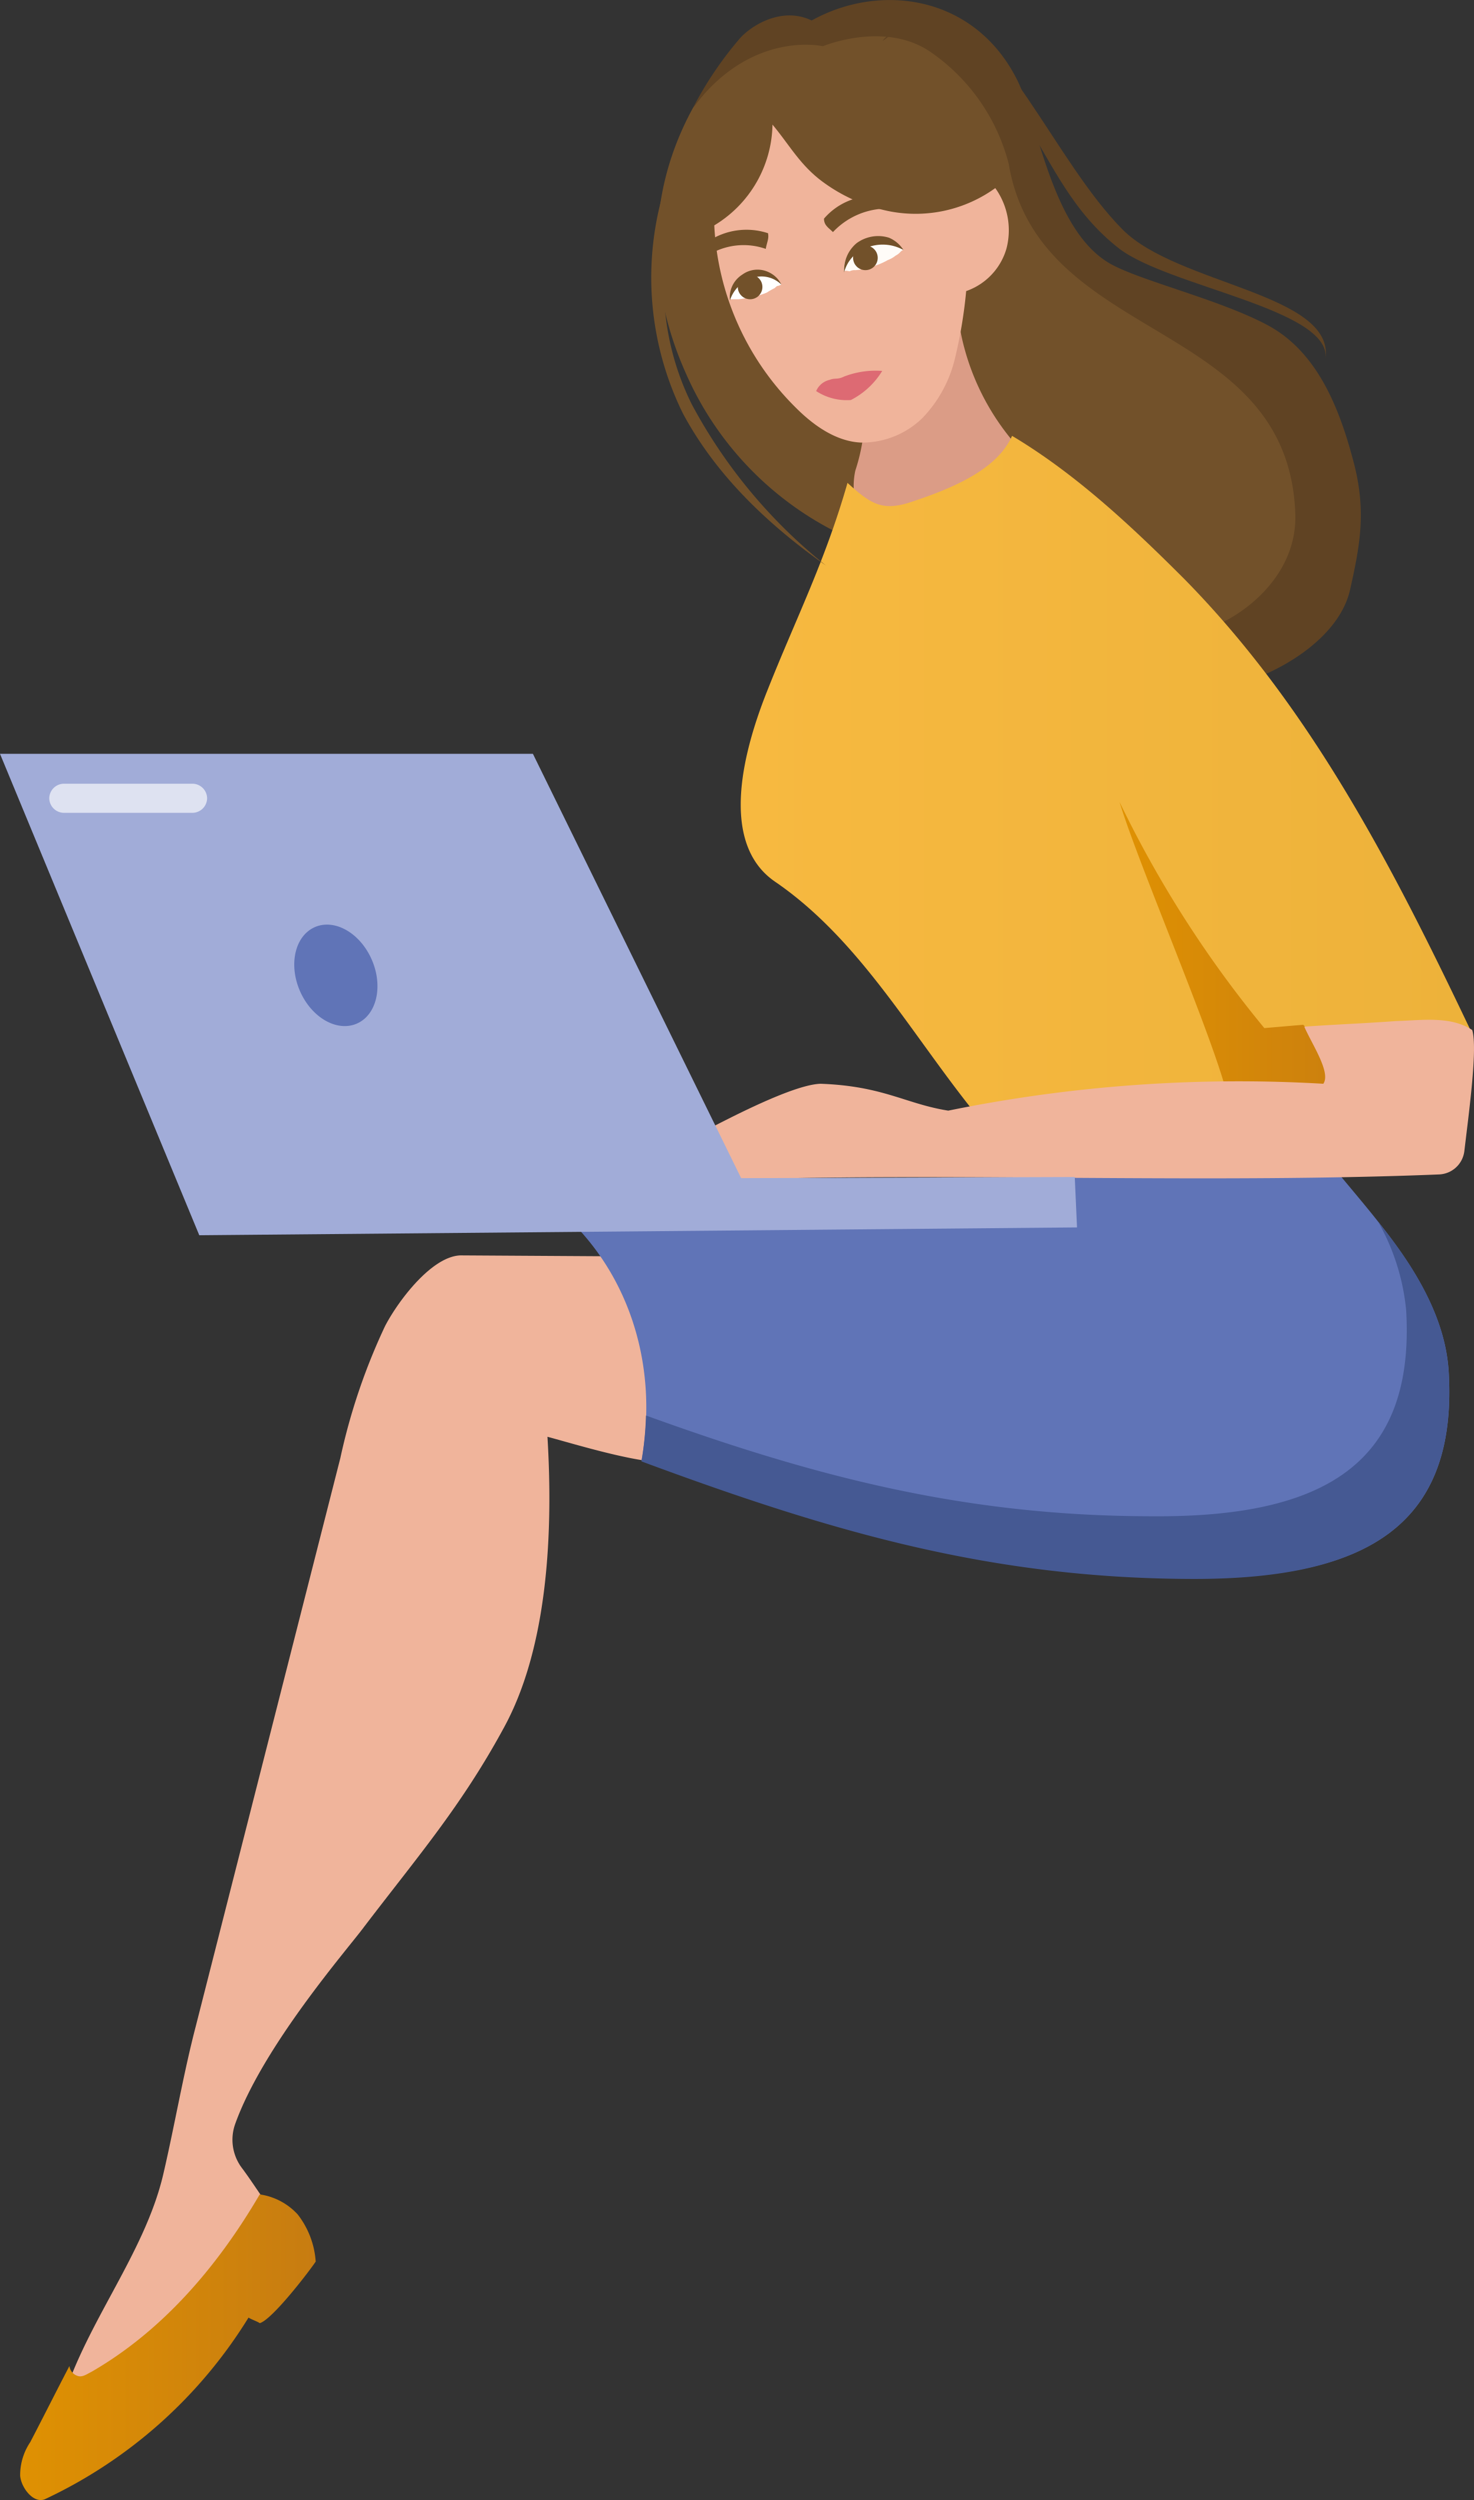 <?xml version="1.0" encoding="UTF-8"?> <svg xmlns="http://www.w3.org/2000/svg" xmlns:xlink="http://www.w3.org/1999/xlink" viewBox="0 0 131.66 223.3"><rect x="0" y="0" width="131.66" height="223.3" fill="#333333" stroke="none"/> <defs> <style>.cls-1{fill:#72512a;}.cls-2{fill:#604323;}.cls-3{fill:#db9c86;}.cls-4{fill:url(#Безымянный_градиент_3);}.cls-5{fill:url(#Безымянный_градиент_6);}.cls-6{fill:#f0b49b;}.cls-7{fill:url(#Безымянный_градиент_6-2);}.cls-8{fill:#6074b7;}.cls-9{fill:#455993;}.cls-10{fill:#dd6a73;}.cls-11{fill:#fffcf8;}.cls-12,.cls-14{fill:#fff;}.cls-13{fill:#a1acd8;}.cls-14{opacity:0.65;isolation:isolate;}</style> <linearGradient id="Безымянный_градиент_3" x1="66.26" y1="357.56" x2="131.59" y2="357.56" gradientTransform="translate(0 -287.48)" gradientUnits="userSpaceOnUse"> <stop offset="0" stop-color="#f7b940"></stop> <stop offset="1" stop-color="#edb23a"></stop> </linearGradient> <linearGradient id="Безымянный_градиент_6" x1="100.05" y1="372.76" x2="124.02" y2="372.76" gradientTransform="translate(0 -287.48)" gradientUnits="userSpaceOnUse"> <stop offset="0" stop-color="#df9102"></stop> <stop offset="1" stop-color="#c77c11"></stop> </linearGradient> <linearGradient id="Безымянный_градиент_6-2" x1="1.79" y1="497.15" x2="28.2" y2="497.15" xlink:href="#Безымянный_градиент_6"></linearGradient> </defs> <title>cvям cfсРесурс 5</title> <g id="Слой_2" data-name="Слой 2"> <g id="Слой_1-2" data-name="Слой 1"> <path class="cls-1" d="M111.1,59.23c-.4,2.3-11-11.7-13.3-11.9a13.7,13.7,0,0,0-6.7,9.2c-4.4-2.6-8.4-6-13.4-7.7a28.86,28.86,0,0,1-16.4-15.4c-3.6-8-3.5-16.3.6-23.8h0c5.2-7.1,11.4-6.4,11.4-6.4s6.6-1.5,10.7,1.3a17.81,17.81,0,0,1,7.2,9.7c.4,1.8,1.4,2.7,1.6,4.5.5,4.3,9.8,7.2,12.4,10.6,1.4,1.8,10.5,7.6,11.5,9.7C121.3,48.83,111.5,56.93,111.1,59.23Z"></path> <path class="cls-2" d="M79.7,2.73c13.2,2.5,11.9,13,20.3,19.5,4.5,3.4,18.9,5.4,18.4,9.8.8-5.8-13.2-6.6-18.1-11.5C94.2,14.43,89.4,1.83,83.2,1,81.8.93,76.9,5.53,79.7,2.73Z"></path> <path class="cls-2" d="M120.6,52.63c-1.2,5.5-9.5,9.2-13.6,9-5.2-.3-5.6-1-10.5-2.7a25.69,25.69,0,0,1-5.3-2.5c.7-3.8,11.6,1.9,15,0,2.3.2,9.7-3.7,9.5-10.5-.6-17.6-22.9-15.1-25.6-31.3a17.41,17.41,0,0,0-7-10c-4.1-2.8-9.6-.5-9.6-.5s-6.4-1.5-11.6,5.5A32.6,32.6,0,0,1,66,3.53c1-1.2,3.8-3,6.5-1.7,6.1-3.4,14.6-2.3,18.4,5.4,1.8,3.7,3,12.9,7.9,16.1,2.4,1.6,9.9,3.3,14.4,5.7s6.5,7.5,7.8,12.6C122,45.73,121.5,48.63,120.6,52.63Z"></path> <path class="cls-3" d="M85.6,28.43a21.7,21.7,0,0,0,5.6,11.8,17.62,17.62,0,0,1-11.4,7.4c-1-1-2.4-1.8-3.4-2.8a6.61,6.61,0,0,1,0-2.8,16.67,16.67,0,0,0,.5-8.6,19.94,19.94,0,0,0,5.7-3.9,4.86,4.86,0,0,1,1.4-1.1A1.35,1.35,0,0,1,85.6,28.43Z"></path> <path class="cls-4" d="M131.5,92.33c-3,3.7-7.1,5.9-11.4,7.9a101,101,0,0,0-31.5,1c-6.5-7.5-11.2-16.9-19.4-22.5-4.2-2.9-3.7-9.5-.6-17.2,2.5-6.3,5.1-11.4,7.1-18.4,2.2,2,3.2,2.6,6,1.6,4.2-1.4,7.5-3.1,8.7-5.8,5.7,3.4,10.7,8.1,15.4,12.8C117.2,63.33,124.5,77.63,131.5,92.33Z"></path> <path class="cls-5" d="M116.4,91.53l-3.5.3c.1.1.1.2.2.2A99.78,99.78,0,0,1,100,71.63c1.8,6,9.7,24.1,9.8,27.3,5.7-.2,8.5.1,14.2-.1C121.5,96.33,118.9,93.93,116.4,91.53Z"></path> <path class="cls-6" d="M59.8,130.63c-2.8.1-8.3-1.6-10.9-2.3.5,8.3.1,18.7-3.9,26-3.8,7-7.7,11.5-12.5,17.8-1.4,1.9-9,10.6-11.5,17.6a4.19,4.19,0,0,0,.6,3.9c.9,1.2,1.7,2.5,2.6,3.7-4,8-10.9,14.1-18.9,18.1,1.9-7.4,7.6-13.9,9.3-21.3,1-4.3,1.8-9,2.9-13.2l12.9-50.7a54.72,54.72,0,0,1,4-11.8c1.2-2.3,4.3-6.4,6.9-6.3l16.5.1a16.53,16.53,0,0,1,3.9,9.2A14.67,14.67,0,0,1,59.8,130.63Z"></path> <path class="cls-7" d="M23.2,196a5.68,5.68,0,0,1,3.4,1.8,7.73,7.73,0,0,1,1.6,4.2c-.6.9-3.9,5.2-5,5.5-.1-.1-.9-.4-1-.5A42.55,42.55,0,0,1,4,223.23c-1,.4-2.1-1-2.2-2.1a5.29,5.29,0,0,1,.9-3c1.2-2.3,2.3-4.5,3.5-6.8a1.06,1.06,0,0,0,.8.9c.4.1.8-.2,1.2-.4C14.6,208.13,19.5,202.33,23.2,196Z"></path> <path class="cls-8" d="M119.9,105.23c3.9,4.7,9.1,10.5,9.5,17.3.8,13.6-7.2,18.5-22.6,18.4-18.2,0-32.5-4.2-49.5-10.5,1.6-8.8-1.3-17.7-8.4-23.2,15.1.7,30.3.8,45-2.7l6.2-1.5a37.35,37.35,0,0,1,6.7-1C111.4,101.83,116.9,101.63,119.9,105.23Z"></path> <path class="cls-9" d="M50.2,107.33a6.6,6.6,0,0,1-1.4-.1,21.6,21.6,0,0,1,2.7,2.5A14.14,14.14,0,0,0,50.2,107.33Z"></path> <path class="cls-9" d="M129.4,122.53c-.3-5-3.2-9.6-6.3-13.4a19.79,19.79,0,0,1,2.5,7.9c.8,13.6-7.2,18.5-22.6,18.4-16.7,0-30.1-3.5-45.3-9a29.9,29.9,0,0,1-.4,4.1c17,6.3,31.3,10.5,49.5,10.5C122.2,141,130.2,136.13,129.4,122.53Z"></path> <path class="cls-6" d="M131.5,92c.5,1.6-.3,7.4-.7,10.8a2.37,2.37,0,0,1-2.3,2.1c-19.6.8-42.7-.1-60.6.4a38.54,38.54,0,0,1-4.8-.2c-1.7-.2-3.6-.5-4-2.1.4,0,10.7-6.1,14.2-6.2,5.6.2,7.6,1.8,11.4,2.4a129.89,129.89,0,0,1,33.5-2.4c.7-1-1-3.5-1.7-5.1,2.8-.2,5.5-.3,8.2-.5C127,91.13,129.6,90.73,131.5,92Z"></path> <path class="cls-6" d="M69,11.13a10.72,10.72,0,0,1-5.2,9,24.59,24.59,0,0,0,7.3,16.3c1.6,1.6,3.6,3,5.8,3.1a7.71,7.71,0,0,0,5.5-2.2A11.49,11.49,0,0,0,85.3,32a41.73,41.73,0,0,0,1-6,5.69,5.69,0,0,0,3.6-3.8,6.48,6.48,0,0,0-1-5.4,12.17,12.17,0,0,1-9.3,2.1,14.92,14.92,0,0,1-6.3-2.8C71.4,14.63,70.5,12.93,69,11.13Z"></path> <path class="cls-10" d="M72.9,34.93a1.72,1.72,0,0,1,1.2-1c.5-.2.7,0,1.3-.3a7.83,7.83,0,0,1,3.4-.5,7,7,0,0,1-2.8,2.6A5,5,0,0,1,72.9,34.93Z"></path> <path class="cls-11" d="M75.4,24.23a2.43,2.43,0,0,1,.9-2.1,3.41,3.41,0,0,1,2.2-.7,2.94,2.94,0,0,1,2.2.9c-.1,0-.2.1-.3.2a1.38,1.38,0,0,1-.4.3,2.51,2.51,0,0,1-.7.4,6.19,6.19,0,0,1-1.9.7,3.55,3.55,0,0,1-1,.2.9.9,0,0,0-.5.1C75.8,24.23,75.5,24.13,75.4,24.23Z"></path> <path class="cls-1" d="M75.4,24.33a3.16,3.16,0,0,1,2-2.2,3.82,3.82,0,0,1,3.3.2,2.85,2.85,0,0,0-1.3-1.1,3.25,3.25,0,0,0-2.9.5A3.14,3.14,0,0,0,75.4,24.33Z"></path> <circle class="cls-1" cx="77.3" cy="23.03" r="1.1"></circle> <path class="cls-12" d="M65.2,26.73a2.88,2.88,0,0,1,.9-2,2.75,2.75,0,0,1,1.9-.5,2.66,2.66,0,0,1,1.8,1.2c-.1,0-.2.1-.3.1s-.2.1-.3.2a5.74,5.74,0,0,0-.7.4,8.45,8.45,0,0,1-1.7.5c-.3,0-.6.1-.9.1h-.7Z"></path> <path class="cls-1" d="M65.2,26.83a3.07,3.07,0,0,1,2-2,2.52,2.52,0,0,1,2.6.6,2.35,2.35,0,0,0-1.1-1.1,2.31,2.31,0,0,0-2.4.2A2.39,2.39,0,0,0,65.2,26.83Z"></path> <circle class="cls-1" cx="67" cy="25.63" r="1.1"></circle> <path class="cls-1" d="M74.4,20.73a6.66,6.66,0,0,1,4.8-2.1,10.54,10.54,0,0,0-.7-1.1,5.79,5.79,0,0,0-4.9,2C73.6,20.13,74,20.33,74.4,20.73Z"></path> <path class="cls-1" d="M68.4,22.23a6,6,0,0,0-5.2.6,5.7,5.7,0,0,1,.1-1.3,6.16,6.16,0,0,1,5.3-.7C68.7,21.33,68.5,21.63,68.4,22.23Z"></path> <path class="cls-1" d="M59.3,17A27.45,27.45,0,0,0,61,36.93c3,5.6,7.7,10,12.8,13.6a46.44,46.44,0,0,1-12-14.4,23.86,23.86,0,0,1-2.5-10.5,30.6,30.6,0,0,1,.9-7.4C59.9,18.33,59.6,17,59.3,17Z"></path> <polygon class="cls-13" points="0 67.33 47.6 67.33 66.2 105.23 96 105.13 96.2 109.63 17.8 110.33 0 67.33"></polygon> <ellipse class="cls-8" cx="30" cy="87.11" rx="3.5" ry="4.7" transform="translate(-32.2 19.15) rotate(-23.46)"></ellipse> <path class="cls-14" d="M5.7,70H17.2a1.32,1.32,0,0,1,1.3,1.3h0a1.32,1.32,0,0,1-1.3,1.3H5.7a1.32,1.32,0,0,1-1.3-1.3h0A1.32,1.32,0,0,1,5.7,70Z"></path> </g> </g> </svg> 